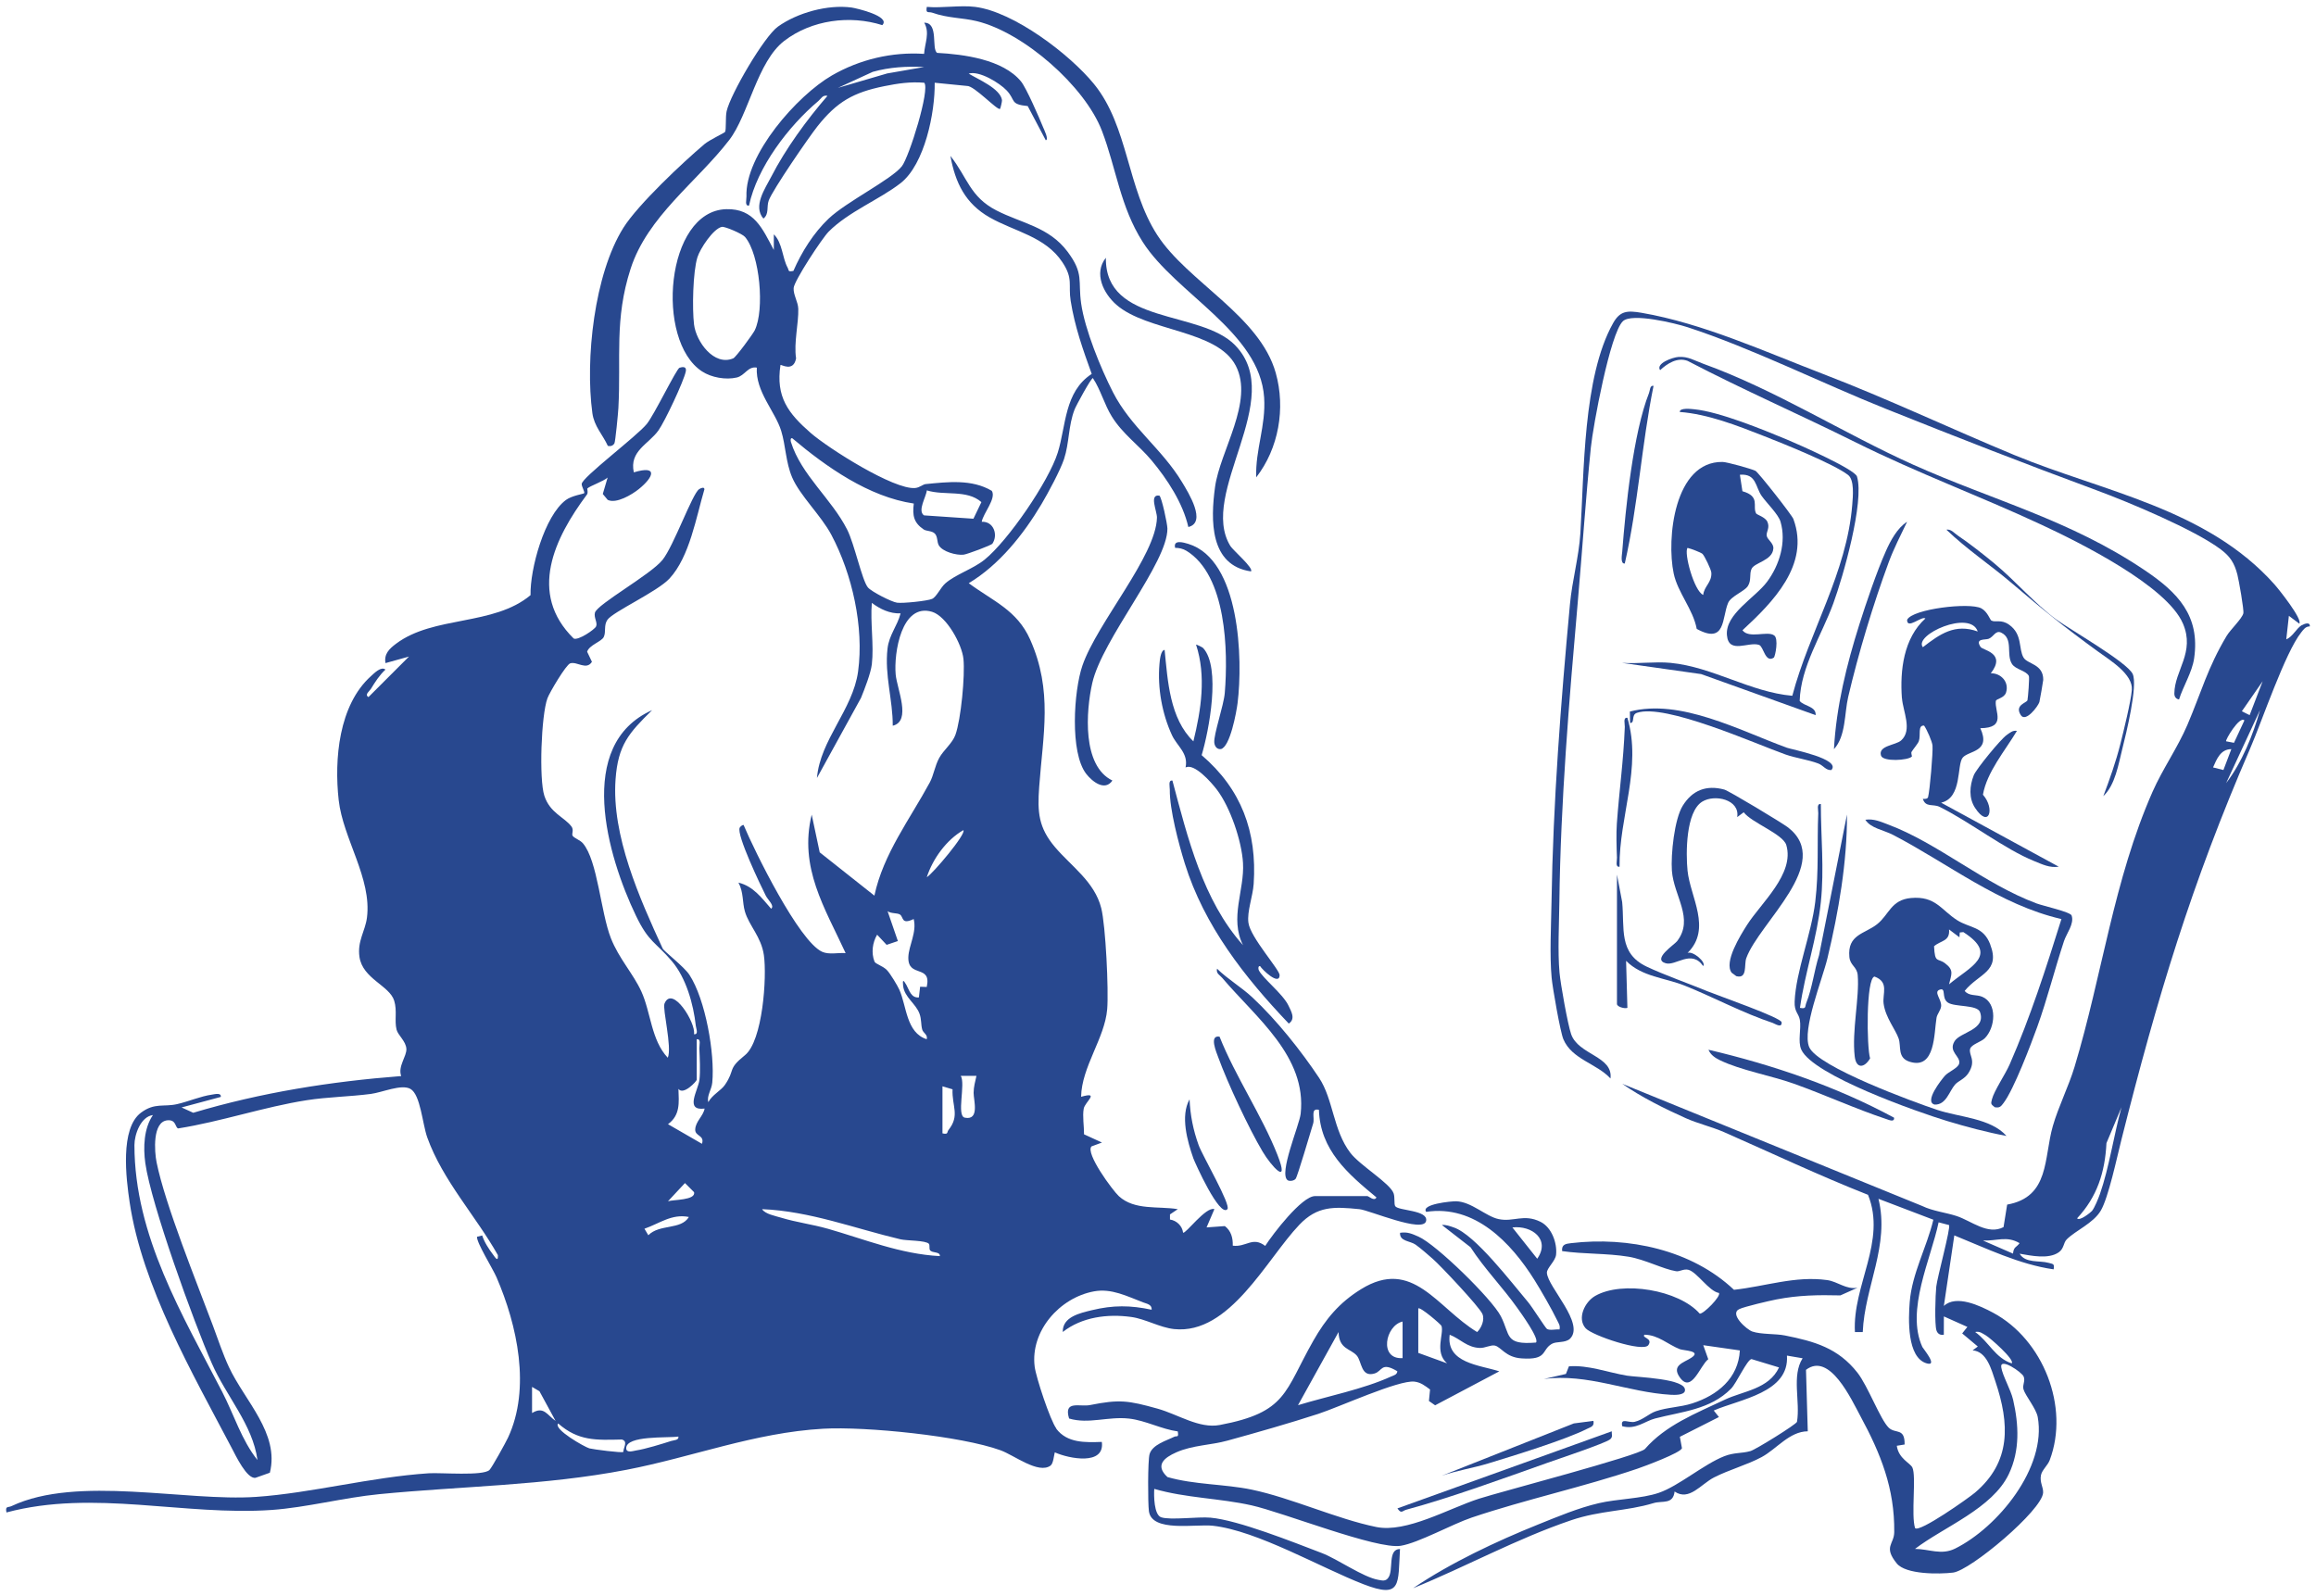 <?xml version="1.0" encoding="UTF-8"?>
<svg xmlns="http://www.w3.org/2000/svg" id="a" width="885" height="610" viewBox="0 0 885 610">
  <path d="M403.66,545.94c-2.35-3.12-7.78-19.57-8.29-23.67-1.7-13.61,9.55-26.34,22.67-28.75,6.7-1.23,12.56,1.85,18.84,4.23,1.4.53,3.34.79,3.2,2.79-8.1-1.73-14.73-1.8-22.83.17-4.51,1.1-11.28,2.51-11.14,8.33,7.33-5.74,17.11-6.99,26.2-5.73,5.36.74,10.94,4.05,16.35,4.62,21.25,2.24,35.33-26.73,47.84-39.85,6.87-7.21,13.12-6.97,22.98-5.97,3.77.38,24.53,9.36,25.48,4.47.81-4.21-10.66-3.81-11.82-5.64-.5-.78-.06-3.31-.6-4.87-1.34-3.88-12.78-10.6-16.52-15.47-6.62-8.63-6.51-20.5-11.98-28.71-6.82-10.24-16.17-22.04-25.48-30.72-4.17-3.89-9.38-6.95-13.5-10.96-.43,1.87,1.04,2.38,1.98,3.5,12.84,15.17,32.41,30,29.98,51.94-.48,4.37-8.58,23.04-4.93,25.42.59.38,2.28.31,3.01-.57.7-.85,5.71-17.95,6.68-21.09.71-2.3-1.14-6.03,2.22-5.27.48,15.41,11.04,24.43,21.98,33.47-.81,1.66-2.93-.5-3.49-.5h-19.98c-5.06,0-16.17,14.56-19.04,19.04-4.88-3.73-7.21.57-12.4-.09.1-2.91-.61-5.65-3.02-7.49l-6.99.51,2.99-6.98c-3.22-1.12-11.05,9.62-11.96,8.98-.33-2.61-2.46-4.63-5.01-5.01v-1.96s2.99-2.01,2.99-2.01c-7.54-1.23-16.51.55-22.52-4.96-2.37-2.18-12.93-16.48-10.45-19.02l3.99-1.48-6.85-3.14c.04-3.01-.65-6.99-.11-9.83.49-2.57,6.35-6.61-1.01-4.51.21-11.46,9.05-22.38,9.97-33.47.6-7.26-.58-31.96-2.28-38.66-2.56-10.11-11.47-15.97-17.66-23.29-6.33-7.49-6.75-13.35-6.05-22.98,1.45-20.02,5.3-36.72-3.47-56.39-5-11.21-14.13-14.6-23.44-21.49,11.63-7,20.86-18.57,27.76-30.16,2.48-4.16,7.22-12.95,8.66-17.31,2.04-6.2,1.59-12.68,4.03-18.94.6-1.54,6.29-11.97,6.98-11.98,3.01,4.55,4.37,10.08,7.25,14.71,4.18,6.72,10.34,10.95,15.2,16.77,5.98,7.16,11.93,16.26,14.03,25.44,7.14-1.73.02-13.13-2.38-17.11-7.79-12.93-19.55-20.94-26.46-34.47-4.64-9.08-10.7-23.9-12.12-33.83-1.26-8.84,1.13-11.33-5.18-19.79-7.13-9.55-17.57-10.84-27.18-15.78-10.16-5.22-11.05-12.55-17.6-20.85,1.87,10.32,5.73,18.22,14.96,23.49,9.51,5.44,21.27,7.27,27.82,17.13,4.26,6.4,2.19,8.62,3.18,14.8,1.56,9.82,4.67,18.59,8.04,27.9-10.51,6.83-9.77,19.86-12.99,30.11-3.44,10.96-19,33.69-28,40.92-4.39,3.53-11.02,5.58-14.95,9.02-1.82,1.59-3.37,5.18-5.06,5.93-1.8.8-11.24,1.77-13.41,1.45-2.12-.31-9.83-4.24-11.14-5.86-2.27-2.83-5.1-16.54-7.9-22.07-5.93-11.74-17.54-20.84-21.48-33.46-.16-.51-.27-1.63.48-1.47,13.06,11.03,29.31,22.45,46.46,24.97-.57,4.59-.03,7.32,3.79,9.91,1,.67,3.13.46,4.23,1.55,1.16,1.16.8,3.2,1.52,4.47,1.4,2.48,6.72,3.92,9.5,3.61,1.31-.15,10.59-3.59,11.01-4.22,2.26-3.39.45-8.57-4.08-8.35.48-3.15,5.67-8.93,3.84-11.83-7.61-4.52-16.8-3.41-25.27-2.58-1.08.11-2.27,1.34-4,1.5-8.1.76-33.25-15.2-39.97-21.07-8.56-7.48-13.38-13.76-11.51-25.94.26-.29,4.95,2.85,5.96-2.53-.92-5.97,1.01-13.45.84-18.96-.08-2.64-1.93-5.34-1.77-7.92.18-2.76,10.88-19.05,13.4-21.57,7.63-7.65,19.37-12.22,27.45-18.5,9.25-7.2,13.22-27.11,13.05-38.39l12.28,1.22c2.72-.25,11.72,9.52,12.69,8.77.14-.1.82-2.87.75-3.34-.61-4.43-9.25-7.99-12.73-10.14,4.08-1.22,11.88,3.63,14.53,6.45,3.55,3.77,1.07,5.27,8.03,5.96l6.9,13.07c1.25-.3-.63-4.01-1.02-4.97-1.46-3.62-6.43-15.07-8.45-17.52-6.92-8.43-21.93-10.37-32.05-10.91-2.29-1.61.72-11.53-4.93-11.54,2.24,3.93.21,7.82-.05,11.92-12.27-.82-24.61,2.12-35.22,8.24-13.31,7.68-33.29,30.39-32.66,46.27.05,1.21-.76,3.71.98,3.47,3.08-14.64,15.16-30.43,26.48-39.95,1.12-.94,1.63-2.42,3.5-1.99-7.9,9.15-15.96,20.15-21.5,30.93-2.31,4.49-7.08,11.24-2.98,15.98,2.26-1.77,1.14-4.48,2.04-6.93,1.49-4.06,15.24-24.08,18.61-28.33,7.47-9.41,13.72-12.97,25.6-15.36,5.17-1.04,9.85-1.74,15.19-1.3,2.36,2.37-5.76,28.42-8.54,31.93-4.04,5.1-21.12,13.51-27.96,19.99-5.75,5.45-10.31,12.72-13.48,20-2.26.42-1.59-.12-2.22-1.27-2.04-3.74-1.95-9.5-5.26-12.71v5.98c-4.35-8.15-7.53-15.88-18.16-15.6-23.19.61-27.29,50.27-9.26,62.01,3.59,2.34,9.05,3.3,13.23,2.33,3.17-.74,4.24-4.38,7.69-3.79-.54,9.15,7.01,16.7,9.31,24.16,1.73,5.59,1.72,12,4.19,17.79,2.96,6.95,11.03,14.5,14.99,21.97,7.97,15.01,12.52,35.23,10.21,52.2-1.99,14.6-14.48,26.06-15.72,40.71l16.83-30.6c1.38-3.4,3.73-9.41,4.14-12.84.86-7.29-.64-16.01,0-23.47,3.2,2.38,6.85,4.16,10.99,4-1.24,4.83-4.4,8.23-5,13.48-1.16,10.21,2.06,19.63,2,29.46,7.25-1.72,1.62-14.07,1.12-19.59-.73-8.1,2.18-27.45,13.89-23.95,5.54,1.66,11.44,12.4,12.01,18.02.64,6.3-.93,23.06-3.07,29-1.17,3.26-4.54,5.82-6.18,8.81-1.69,3.07-2.11,6.59-3.61,9.38-7.57,14.02-17.79,27.31-21.17,43.27l-20.9-16.55-3.06-14.41c-4.93,20.24,4.99,35.61,12.97,52.93-2.83-.24-6.33.68-8.97-.51-8.9-4.04-25.82-38.45-30-48.42-.32-.25-1.31.58-1.51.99-1.31,2.69,8.08,22.25,9.98,26.01.81,1.6,3.47,3.83,2.03,4.96-3.61-4.1-6.79-8.6-12.49-9.98,2,3.66,1.46,7.54,2.46,11.01,1.57,5.44,6.25,9.67,7.26,16.71,1.21,8.41-.46,32.8-7.24,38.24-6.83,5.47-3.57,5.36-7.63,11.32-1.49,2.19-4.94,3.86-6.36,6.62-.66-2.46,1.24-4.66,1.51-7.48,1.05-11.01-2.61-31.84-8.75-41.2-2.05-3.12-9.72-8.99-10.2-10.03-8.83-19.19-19.55-43.16-18.01-64.63.95-13.13,4.99-17.65,13.97-26.47-29.57,13.21-17.07,55.89-6.17,78.57,4.89,10.18,7.38,9.93,13.67,17.3,5.49,6.43,8.29,16.47,9.2,24.77.12,1.1,1.16,3.41-.7,3.2.84-4.2-8.26-18.98-11.27-11.7-.84,2.02,2.97,16.71,1.26,20.7-6.34-6.66-6.48-17.42-10.11-25.34-3.13-6.83-8.55-12.53-11.63-20.34-3.91-9.92-5.05-29.6-10.68-36.26-1.09-1.29-3.41-1.98-3.97-2.93-.42-.71.61-2.17-.45-3.55-2.77-3.61-8.19-5.11-10.34-11.73-2.05-6.31-1.21-30.69,1.19-37.23.79-2.15,7.08-12.82,8.71-13.35,2.57-.83,6.2,2.79,8.29-.59l-1.83-3.85c.8-2.58,5.51-3.85,6.35-5.63.96-2.03-.09-4.43,1.41-6.58,2.15-3.08,19.04-10.72,23.7-15.75,7.71-8.31,10.21-23.53,13.35-34.1.01-1.03-1.3-.54-2.04-.04-2.59,1.74-9.66,21.62-13.96,27-4.51,5.64-25.04,16.97-25.84,20.2-.47,1.9,1.13,3.84.43,5.27-.57,1.16-6.83,5.46-8.55,4.57-17.56-17.25-7.3-38.44,5.07-55,.58-.78,0-2.16.17-2.33.9-.94,6.24-2.77,7.74-4.17l-1.85,6.28,1.88,2.25c3.26,1.61,9.28-2.03,11.88-4.12,5.64-4.53,7.54-9.25-1.9-6.4-1.8-8.18,5.66-10.75,9.42-16.04,2.41-3.38,9.65-18.7,10.44-22.54.42-2.02-1.34-1.74-2.39-1.4-1.18.38-9.62,17.91-12.51,21.48-3.81,4.71-24.76,20.43-24.88,22.93-.05,1.03,1.31,3.14.94,3.55-.25.27-4.69.91-6.94,2.56-8.21,6.03-13.78,26.44-13.55,36.39-14.13,11.84-37.01,7.76-51.37,18.55-2.58,1.94-4.68,3.9-4.06,7.42l8.98-2.5-15.48,15.48c-1.6-.93.38-2.24.9-3.09,1.62-2.62,3.29-5.29,5.59-7.4-1.63-1.4-4.37,1.44-5.52,2.47-12.36,11.11-14.08,31.84-12.35,47.37,1.64,14.77,12.74,29.95,10.8,44.97-.66,5.11-3.74,8.96-2.86,14.99,1.22,8.36,11.48,10.93,13.27,16.72,1.21,3.93.03,7.57.91,11.08.53,2.12,3.57,4.38,3.75,7.32.17,2.86-3.34,6.69-1.98,10.41-26.94,2.07-53.57,6.29-79.47,14.03l-4.45-2.04,14.98-4.02c.25-1.73-2.32-1.03-3.38-.88-4.38.62-8.93,2.64-13.35,3.64-5.13,1.16-8.54-.62-13.74,3.24-8.11,6.02-5.72,25.19-4.35,34.33,4.78,32.01,23.99,65.31,39,93.85,1.53,2.91,5.8,11.93,9.09,11.38l5.48-1.94c3.77-15.02-9.61-27.46-15.63-40.36-2.32-4.97-4.2-10.66-6.13-15.84-6.23-16.65-18.21-46.12-21.52-62.39-.85-4.2-1.62-15.53,4.1-16.09,3.49-.34,2.93,2.8,4.15,3.1,16.26-2.57,32.77-8.22,49.03-10.77,8.1-1.27,16.42-1.35,24.56-2.41,4.39-.57,11.74-3.87,15.16-1.92,3.85,2.19,4.56,13.32,6.43,18.56,5.88,16.41,18.52,29.93,26.98,44.95.18,2.97-1.13.75-1.83-.17-1.58-2.07-3.39-4.83-4.16-7.33l-1.99.5c-.18,2.27,6,12.1,7.47,15.5,7.92,18.33,13.17,42.4,4.39,61.25-.88,1.88-6.17,11.48-7.1,12.37-2.45,2.37-18.57.96-23.22,1.26-22.11,1.46-44.85,7.57-65.91,9.02-26.98,1.86-68.35-8.35-93.45,3.5-1.48.7-2.48-.16-1.99,2.45,33.37-8.9,67.99,1.4,101.43-.96,13.05-.92,27.48-4.7,40.93-6.02,31.49-3.09,63.27-3.27,94.58-9.32,25.22-4.87,48.94-14.22,75.2-15.7,16.13-.91,52.74,2.77,67.75,8.25,5.24,1.91,14.43,9.17,19.06,5.86,1.1-.79,1.28-3.71,1.65-5.08,5.42,2.44,19.2,5.14,17.97-3.99-6.35.22-13.25.49-17.42-5.06ZM354.17,187.41c6.74,2.11,15.27-.42,20.85,4.48l-3.05,6.35-18.88-1.28c-2.61-1.77.85-7.07,1.07-9.55ZM339.11,28.04l-18.92,5.54,13.33-6.13c6.42-1.8,12.98-2.17,19.62-1.84l-14.03,2.44ZM288.43,126.2c-.71,1.45-7.21,10.32-8.23,10.75-7.36,3.11-14.19-6.39-14.99-12.94-.73-5.98-.45-20.12,1.3-25.71,1.03-3.28,6.08-10.97,9.36-11.6,1.12-.21,7.78,2.63,8.82,3.85,5.73,6.79,7.51,27.91,3.73,35.65ZM80.93,521.01c5.55,12.68,15.61,23.39,17.46,36.97-6.04-7.5-9.01-17.39-13.45-25.99-15.11-29.25-33.55-59.69-33.57-94.37,0-3.99,2.37-10.87,7.07-11.48-3.49,5.08-3.75,12.37-2.91,18.38,2.2,15.76,18.52,60.76,25.4,76.48ZM203.31,540.01v-9.98s2.83,1.66,2.83,1.66l6.15,11.32c-3.28-2.24-4.44-5.73-8.97-3ZM238.16,554.89c-.47.44-11.43-.97-12.92-1.36-1.76-.47-13.98-7.38-11.94-9.52,7.74,6.76,14.48,6.36,24.33,6.13,2.44.7.61,3.01.54,4.76ZM256.46,550.7c-3.56,1.14-9.89,3.1-13.39,3.62-.95.14-3.75,1.15-3.78-.82-.09-5.04,15.92-3.88,19.95-4.49.24,1.44-1.73,1.35-2.78,1.69ZM247.74,472.07l-1.48-2.49c5.74-1.98,10.48-5.82,16.98-4.48-3.04,5.03-11.18,2.58-15.5,6.97ZM255.25,459.09l6.49-6.96,3.49,3.49c.69,3.13-7.96,2.8-9.98,3.47ZM268.23,437.12l-12.97-7.49c4.73-3.49,4.17-8.19,3.99-13.49,1.87,2.59,6.99-2.94,6.99-3.49v-15.48c1.76-.22.95,2.26,1,3.49.14,3.5.43,8.73.03,12.03-.49,4.01-5.79,11.95,1.98,10.97-.52,2.91-3.48,4.9-3.59,8-.1,2.67,3.68,2.1,2.58,5.47ZM368.12,317.26c1.23,1.36-11.61,16.6-13.97,17.98,2.26-7.01,7.53-14.31,13.97-17.98ZM335.18,357.22l3.62,3.87,4.3-1.45-3.93-11.41c1.37.99,3.67.6,4.72,1.27,1.46.94.44,4.04,5.25,1.72,1.28,5.02-1.89,10.12-2.04,14.54-.27,8.17,8.98,2.61,7.03,11.43l-2.53-.09-.47,4.09c-2.99.26-3.66-2.76-4.76-4.74-1.26-2.24-1.5-1.98-1.27.26.47,4.45,4.87,6.8,6.28,10.73.78,2.17.49,4.05,1.01,5.98.38,1.41,2.2,1.93,1.74,3.74-7.88-2.5-7.63-12.61-10.49-18.97-.75-1.67-3.46-6.11-4.63-7.35-1.65-1.77-4.48-2.4-4.85-3.37-1.29-3.34-.77-7.24,1.01-10.26ZM316.21,469.56c-5.71-1.64-11.95-2.43-17.77-4.21-2.03-.62-6.16-1.39-7.22-3.25,18.34.76,35.38,7.4,52.89,11.53,2.43.57,9.59.36,10.84,1.71.42.46.03,1.9.42,2.43.91,1.26,3.88.41,3.78,2.28-15.06-.77-28.75-6.44-42.93-10.5ZM362.43,431.87c-.64.79.04,1.83-2.29,1.26v-17.98l3.85,1.15c-.27,6.52,2.9,9.98-1.56,15.56ZM368.66,427.13c-3.25-.65.38-12.95-1.53-15.97h5.99c-.47,2.19-1.06,4.16-1.08,6.47-.03,2.78,2.43,10.67-3.38,9.51Z" fill="#28488f"></path>
  <path d="M879.63,238.86c-2.18,1.31-3.49,4.46-5.99,5.48l1-8.99,3.98,3c1.3-1.68-7.75-13.06-9.47-14.99-25.88-29.08-65.62-35.47-99.4-49.45-24.37-10.09-48.18-21.41-72.96-30.93-22.41-8.61-46.14-19.42-69.46-23.43-5.52-.95-8.28-.77-10.93,3.95-11.59,20.65-11.03,57.32-12.51,80.39-.58,9.02-3.14,18.02-3.97,26.99-3.5,37.66-6.46,76-7.05,113.82-.14,8.88-.76,20.42.05,29,.36,3.84,3.29,20.65,4.49,23.48,3.25,7.68,12.74,9.26,17.99,14.98,1.09-8.56-12.29-8.99-15.03-16.93-1.31-3.79-4.05-19.16-4.44-23.53-.73-8.15-.16-18.6-.06-26.99.48-38.22,3.71-76.75,7.05-114.82,1.71-19.47,3.01-39.44,4.99-58.93.83-8.14,7.35-43.51,12.23-48.2,3.43-3.3,20.05.78,24.69,2.28,24.34,7.92,51.48,21.48,75.72,31.17,26.94,10.78,53.45,21.14,80.69,31.19,12.24,4.52,37.37,15.04,47.37,22.56,3.63,2.73,5.21,5.25,6.35,9.63.52,2.01,2.6,13.66,2.27,14.83-.59,2.14-4.97,6.23-6.39,8.62-7.25,12.12-9.7,21.6-14.98,33.97-3.78,8.85-9.46,16.81-13.34,25.62-14.85,33.73-19.21,70-29.78,105.07-2.25,7.47-6.19,15.27-8.31,22.66-3.51,12.26-1.14,27.08-17.45,30l-1.38,8.6c-6.04,3.15-12.23-2.35-17.95-4.24-3.96-1.31-9.13-1.88-13.13-3.83l-114.62-46.7c7.09,5,16.25,9.56,24.3,13.15,4.76,2.12,10.06,3.32,14.64,5.34,18.29,8.04,36.37,16.6,54.97,23.94,7.18,17.74-6,34.61-5,52.46h2.99c.74-17.43,10.4-33.13,6-50.94l20.98,8c-2.5,10.52-8.16,20.51-9.03,31.42-.51,6.35-1.14,21.36,6.55,23.49,4.4,1.22-1.46-5.69-1.72-6.27-6.42-14.02,3.27-33.58,6.21-47.65l3.98,1.05c.72.96-4.52,20.09-4.88,23.53-.33,3.08-.68,14.34.07,16.7.42,1.32,1.45,1.94,2.82,1.67l.02-6.99,8.98,4.01-1.98,2.49,5.97,5-1.99,1.48c5.42.39,7.17,7.27,8.69,11.79,5.49,16.34,6.07,30.82-7.78,42.58-2.34,1.99-21.21,15.36-22.89,13.56-1.6-4.86.54-19.95-1.04-23.17-.87-1.78-5.25-3.35-5.95-8.3l2.99-.49c.11-6.55-3.51-3.95-6.07-6.42-3.24-3.14-7.95-15.93-11.95-21.02-7.4-9.44-16.41-11.97-27.72-14.23-3.62-.72-9.09-.35-12.47-1.51-2.11-.73-8.83-6.66-5.02-8.54,1.94-.96,11.53-3.19,14.26-3.72,8.43-1.63,15.82-1.75,24.43-1.54l6.54-2.93c-4.35.79-7.54-2.35-11.57-2.92-12.24-1.71-23.68,2.42-35.64,3.71-16.14-15.28-40.39-20.42-62.22-17.83-2.01.24-3.72.45-3.44,3.04,8.41,1.21,16.92.77,25.33,2.14,6.26,1.02,13.29,4.77,18.25,5.56,1.29.21,2.88-1.01,4.64-.56,3.33.85,7.88,8.23,11.71,8.86.88,1.25-5.95,8.14-7.35,7.9-7.96-9.08-29.63-12.7-39.95-6.77-4.01,2.3-6.99,8.6-3.66,12.35,2.5,2.81,22.01,9.34,23.98,6.45,1.85-2.71-2.72-2.75-1.48-3.98,5.29.08,8.91,3.73,13.46,5.52,1.54.6,8.63.58,4.36,3.34-2.87,1.86-7.65,2.87-4.26,7.54,4.45,6.14,7.68-4.66,10.81-7.03l-1.91-5.36,13.98,2c-.54,10.64-8.57,17.17-18.21,20.25-4.64,1.48-9.59,1.49-13.96,3.02-2.59.91-4.8,3.24-8,4.01-2.29.55-5.51-1.83-4.79,1.67,5.15,1.45,8.61-1.91,12.54-2.93,10.24-2.67,21.08-3.32,29.06-11.4,2.12-2.15,6.14-11.12,7.82-11.31l10.51,3.19c-3.86,8.3-13.72,9.02-20.65,12.29-11.35,5.35-22.72,9.83-30.57,18.86-2.17,2.5-55.31,16.39-63.42,19.01-11.56,3.73-27.71,13.17-39.26,10.82-15.08-3.07-32.49-11.13-47.64-14.29-10.29-2.14-21.91-1.84-32.16-4.8-4.84-4.49-1.31-7.38,3.42-9.46,6.27-2.75,13.13-2.7,19.51-4.46,11.26-3.1,23.65-6.63,34.72-10.23,7.88-2.56,30.68-13,36.72-12.32,2.43.27,4.1,1.62,5.98,3.01l-.43,4.39,2.37,1.65,24.53-12.98c-7.63-2.45-20.37-3.13-18.97-13.99,4.12,1.6,6.56,4.87,11.52,5.05,2.02.07,4.18-1.26,5.76-.9,2.38.54,4.07,4.47,10.15,4.89,10.1.71,7.52-3.14,11.56-5.53,1.82-1.08,5.11-.25,7-1.99,5.79-5.83-8.51-19.7-8.84-25.18-.1-1.78,3.25-4.44,3.51-6.94.46-4.49-1.71-10.47-5.98-12.57-6.41-3.15-10.22.19-15.97-1.02-4.9-1.03-10.4-6.66-16.24-6.81-1.82-.05-13.6,1.1-11.44,4.04,18.54-2.81,32.38,11.71,41.37,26.05,2.47,3.94,6.68,11.25,8.64,15.34.58,1.21,1.29,2.05.93,3.56-1.44-.16-3.59.48-4.79-.2-.54-.31-5.72-8.49-7.22-10.25-6.25-7.37-20.24-25.78-28.4-28.54-1.48-.5-2.93-1.08-4.54-.94l10.95,8.51c5.28,8.17,12.23,15.24,17.83,23.13,1.31,1.84,8.62,11.91,7.17,13.29-12.05.98-9.7-2.8-13.42-10.05-3.4-6.64-24.72-27.48-31.49-30.44-2.43-1.06-4.22-1.91-7.03-1.45-.22,3.32,3.86,3.04,5.95,4.53,1.95,1.39,4.69,3.79,6.56,5.43,3.07,2.69,17.78,18.31,18.97,21.06.94,2.19-.35,5.3-2.01,6.91-15.38-9.29-24.58-28.63-44.38-16.38-8.29,5.13-13.49,11.37-18.24,19.72-11.08,19.5-10,27.33-35.74,32.18-7.88,1.48-15.94-4.07-23.81-6.26-11.21-3.11-14.48-3.61-25.77-1.36-3.92.78-10.16-1.98-7.99,5.14,7.46,2.24,14.86-.87,22.94.03,6.14.68,12.44,4.07,18.59,4.9.45,2.6-.36,1.54-1.42,2.08-2.83,1.43-8.29,2.93-9.36,6.61-.7,2.41-.66,18.77-.25,21.81,1.11,8.17,17.8,4.82,24.42,5.55,16.99,1.88,41.27,16.05,57.57,22.35,14.75,5.7,13.13-.04,13.96-13.46-4.86.04-2.33,8.11-4.48,10.99-1,1.45-2.35,1.05-3.76.8-5.95-1.02-15.5-7.92-21.74-10.29-10.74-4.09-31.82-12.54-42.46-13.48-4.79-.43-15.32,1.04-18.83-.15-2.76-.93-2.81-8.37-2.63-10.85,12.07,3.51,24.98,3.56,37.16,6.29,12.14,2.71,47.81,16.93,57,15.46,6.79-1.09,19.62-8.25,27.18-10.8,20.66-6.95,42.57-11.65,63.26-18.66,2.62-.89,16.66-6.1,17.04-7.86l-.8-4.33,14.93-7.56-1.98-2.49c10.03-4.35,28.94-6.8,27.97-20.99l5.99,1.02c-4.27,6.68-.84,16.5-2.15,24.3-.33,1-15.78,10.6-17.79,11.17-3.36.96-6.19.46-10.02,1.97-7.87,3.11-17.38,11.37-24.98,13.98-6.65,2.28-15.9,2.3-23,3.97-7.84,1.84-15.47,5.06-22.92,8.05-16.14,6.49-33.7,14.76-47.98,24.43,20.21-8.23,39.7-18.96,60.42-25.98,11.15-3.78,21.12-3.4,31.43-6.53,3.37-1.03,7.49.66,8.07-4.43,5.58,3.78,10.01-2.8,15.07-5.39,5.73-2.93,12.79-4.85,18.2-7.78,5.75-3.11,10.64-9.82,17.62-9.85l-.68-23.49c9.04-6.92,17.32,11.26,20.88,17.86,7.63,14.13,13.03,27.44,12.84,44.16-.05,4.71-4.25,5.52.96,11.96,3.46,4.27,16.21,4.15,21.51,3.51,6.65-.79,34.02-23.79,34.42-30.53.12-2.14-1.36-3.93-.82-6.71.39-1.97,2.58-3.72,3.34-5.73,7.68-20.34-2.52-46.1-21.59-56.32-5.07-2.72-14.13-7.03-18.86-2.61l4-26.97c12.23,4.95,24.86,11.11,37.95,12.98.38-2.2-.17-2-1.95-2.49-3.55-.98-8.87.22-11.04-3.49,4.37.75,11.03,2.21,14.95-.54,2.07-1.46,1.72-3.6,3.05-4.94,3.38-3.39,10.15-6.15,13-10.97,2.95-4.99,6.23-20.57,7.88-27.08,13.84-54.86,26.7-97.56,49.21-149.57,4.64-10.73,13.36-36.66,19.54-44.39.89-1.12,1.62-2.23,3.25-2.25.19-1.85-2.11-1-2.98-.48ZM587.41,481.05l-9.49-11.96c7.43-.85,14.64,4.56,9.49,11.96ZM541.96,500.05c.67-.79,8.69,6.13,8.87,6.67,1.03,3.03-2.82,9.97,2.12,14.3l-10.99-3.99v-16.98ZM535.96,505.05v13.98c-9.1.58-6.64-12.44,0-13.98ZM511.49,509.05c.16,6.65,4.62,6.3,6.97,9.01,1.95,2.25,1.53,8.42,6.8,6.84,3.03-.91,2.47-4.59,8.7-.85-.11,1.37-1.46,1.59-2.45,2.04-10.63,4.84-24.28,7.51-35.51,10.93l15.49-27.95ZM773.28,526.06c.75,1.77-.56,3.17-.05,4.91.73,2.46,4.85,7.33,5.44,10.59,3.48,19.33-15.29,42.17-31.55,50.25-5.32,2.64-9.93.17-15.35.13,11.06-8.44,29.57-15.43,35.84-28.58,4.3-9.01,3.84-18.81,1.66-28.38-.89-3.89-4.03-9.17-4.54-12.45-.6-3.87,7.83,1.82,8.56,3.53ZM758.9,510.39c1.57.89,11.1,9.28,9.83,10.64-6.25-1.99-8.79-8.29-13.98-11.98,1.79-.38,2.77.56,4.15,1.33ZM769.22,479.09l-11.47-5c5.32.23,9.04-1.9,13.97,1-1.16,1.67-2.25,1.28-2.5,4ZM802.43,456.33c-.59,1.67-2.02,5.22-3.04,6.46-.35.42-4.73,4.06-5.68,2.81,7.64-8.18,10.66-17.58,11.22-28.74l5.75-13.71c-2.89,10.44-4.73,23.13-8.25,33.18ZM857.64,275.32l-3.98,8.56-3.01-.58c-.43-.4,5.17-9.86,6.99-7.98ZM845.66,293.28c1.39-3.13,2.85-6.98,6.99-6.98l-3.03,7.98-3.96-1ZM850.66,299.28l12.97-27.96c-2.71,9.62-6.92,20.08-12.97,27.96ZM859.63,273.31l-2.96-1.49,7.96-11.49-4.99,12.98Z" fill="#28488f"></path>
  <path d="M726.79,266.8c.37,5.1,4.11,12.22-.33,16.18-2.07,1.85-8.89,1.95-7.67,5.8.77,2.43,10.37,1.85,11.77.35.15-.16-.4-1.32-.1-1.8.78-1.24,2.42-3.1,2.77-4.08.81-2.25-.52-6.2,2.02-5.94,1.07,1.52,3.08,6.09,3.21,7.62.22,2.59-1.01,17.07-1.69,19.69-.2.76-1.33.74-2,.67,1.03,3.4,3.95,1.87,6.33,3.04,11.33,5.56,24.88,16.18,36.26,20.77,3.08,1.24,5.83,2.64,9.34,2.13l-44.95-24.47c8.14-1.82,5.92-14.42,8.25-17.22,2.27-2.73,10.93-2.07,6.73-11.24,10.19-.1,5.39-6.43,5.92-10.35.14-1,3.21-1.03,3.92-3.33,1.24-4-1.99-7.4-5.84-7.31,6.06-7.79-3.04-8.74-3.91-10.07-2.24-3.41,1.84-2.59,3.14-3.13,1.91-.79,2.61-3.38,4.76-2.33,4.76,2.32,1.77,8.29,4.1,11.95,1.4,2.19,5.37,2.51,6.46,4.61.28.55-.32,8.34-.54,9.27-.24,1.01-5.08,1.79-2.53,5.71,1.87,2.87,6.58-3.39,7.09-5.01.13-.42,1.47-8.04,1.47-8.48.08-6.11-6.02-5.96-7.53-8.53-1.98-3.37-.3-8.82-5.46-12.52-3.14-2.26-5.23-.75-6.86-1.64-.45-.25-1.49-3.44-3.83-4.66-4.52-2.36-26.32.25-28.33,4.38-.14,3.91,5.64-1.59,6.98-.5-8.3,7.53-9.76,19.75-8.98,30.44ZM755.74,241.34c-8.65-3.14-14.45.96-20.97,6-3.66-4.69,18.13-14.5,20.97-6Z" fill="#28488f"></path>
  <path d="M760.52,360.92c-2.68-6.99-7.81-6.16-12.69-9.28-6.13-3.93-8.23-9.28-17.57-8.45-7.68.68-8.38,6.39-12.99,10.03-4.7,3.72-11.39,3.87-10.58,12.51.31,3.31,2.92,3.69,3.19,6.96.71,8.55-2.28,21.25-1.15,31.03.57,4.9,3.77,4.41,5.88.75-1.32-4.19-1.58-30.56,1.67-31.26,5.74,2.1,2.96,6.55,3.5,10.41.76,5.36,4.54,9.79,5.74,13.29,1.05,3.04-.58,7.34,4.19,8.85,9.92,3.15,9.29-10.95,10.29-16.81.25-1.45,1.57-2.78,1.75-4.36.29-2.6-3.07-5.54-.5-6.38,2.56-.84.49,3.13,3.05,4.92,2.6,1.81,11.29.74,12.32,3.68,2.39,6.82-7.56,7.58-9.72,11.09-2.54,4.13,2.44,5.79,1.74,8.58-.44,1.74-4.05,3.07-5.44,4.64-1.17,1.32-8.12,9.95-3.94,11.02,4.44.16,5.55-5.06,7.82-7.65,1.24-1.42,3.65-2.11,5.1-4.38,3.15-4.93-.02-6.86.66-9.29.46-1.65,4.21-2.67,5.55-3.99,4.12-4.05,4.92-13.41-.92-15.89-2.29-.97-5.03-.14-6.72-2.25,5.43-6.7,13.79-7.27,9.75-17.77ZM744.77,376.19c.85-3.76,2.07-5.35-1.5-8.04-2.9-2.19-3.89.2-4.22-6.52,2.6-2.29,6.13-1.8,5.73-6.42l3.97,2.99.12-1.83,1.37-.15c13.85,8.89,2.55,13.2-5.47,19.96Z" fill="#28488f"></path>
  <path d="M685.32,198.39c-.58-1.57-13.46-17.93-14.51-18.45-1.54-.77-10.89-3.38-12.58-3.4-18.48-.28-21.47,29.38-18.67,42.64,1.55,7.33,7.41,13.67,8.8,21.17,11.19,6.12,9.58-4.33,12-9.95,1.12-2.59,6.24-4.38,7.55-6.44,1.43-2.26.47-4.57,1.41-6.58,1.13-2.4,7.93-3.16,8.3-7.64.32-2.04-2.29-3.5-2.52-4.98-.24-1.55,1.31-2.98.27-5.33-.82-1.85-4.02-2.68-4.32-3.22-1.5-2.72,1.75-6.51-5.23-8.48l-.97-6.3c6.37-.52,5.87,4.63,8.34,8.13,1.91,2.7,6.35,6.98,7.18,9.8,2.32,7.83-.42,16.65-5.11,22.95-4.58,6.17-16.08,12.31-15.36,20.45.66,7.42,8.32,2.3,12.3,3.71,1.71.61,2.3,7.02,5.6,4.87.55-.36,1.98-7.52.07-8.55-2.54-1.79-9.56,1.41-12.03-1.93,11.53-10.63,25.89-25.07,19.47-42.46ZM650.84,227.36c-3.51-1.44-7.48-16.28-5.98-17.97,1.2.25,5.06,1.72,5.69,2.28.75.67,3.33,5.98,3.4,7.21.22,3.72-2.76,5.13-3.11,8.48Z" fill="#28488f"></path>
  <path d="M232.29,170.42c1.08.19,1.89-.02,2.49-.98.36-.57,1.41-11.42,1.52-13.46,1.05-19.38-1.59-33.87,4.67-53.26,6.47-20.06,25.37-33.2,37.69-49.21,7.4-9.62,10.69-29.97,21.04-37.9,10.45-8.01,25.05-9.93,37.45-6,3.36-3.4-10.04-6.5-11.74-6.73-9.09-1.23-20.69,1.96-28.15,7.3-5.29,3.79-18.17,25.87-19.6,32.34-.5,2.26-.09,7.07-.6,7.9-.24.39-5.97,3.06-7.84,4.64-8.37,7.07-25.43,23.13-30.98,31.95-11.19,17.79-14.66,50.36-11.88,70.86.69,5.09,3.93,8.19,5.93,12.57Z" fill="#28488f"></path>
  <path d="M356.34,4.88c5.86,2.08,11.37,1.87,16.84,3.19,17.88,4.28,41.39,24.85,47.92,41.99,5.47,14.38,6.95,28.88,15.55,42.39,12.59,19.78,44.76,34.48,46.41,59.47.72,10.9-3.4,19.85-3.03,30.51,8.57-11.02,11.28-26.36,7.46-39.93-6.16-21.85-33.69-34.8-45.25-52.64-11.61-17.92-11.02-41.55-24.18-57.73-9.28-11.4-30.66-27.64-45.43-29.5-5.7-.72-12.62.52-18.48,0-.47,2.78.58,1.68,2.19,2.25Z" fill="#28488f"></path>
  <path d="M481.51,369.21c.69,1.24,7.31,7.66,7.47,3.5.08-2.06-11.17-14.42-11.93-20.07-.58-4.3,1.69-10.08,2.01-14.85,1.33-19.91-4.72-36.21-19.88-49.19,2.8-9.3,7.43-33.52.56-40.95-.31-.33-2.6-1.41-2.7-1.29,3.93,12,1.94,24.92-1.02,36.96-9.03-8.7-9.8-23.06-10.99-34.95-1.61.16-1.87,4.29-1.98,5.5-.77,9.06,1.01,18.94,4.81,27.13,1.91,4.12,6.34,6.89,5.17,12.32,3.28-1.8,9.89,5.72,11.98,8.48,5.12,6.75,9.47,19.57,9.97,27.98.63,10.48-5.22,20.99.01,31.45-15.31-17.09-21.17-41.11-26.98-62.92-1.7-.25-.98,2.31-1,3.49-.11,7.53,3.42,20.76,5.74,28.23,7.41,23.76,22.8,43.38,39.72,61.15,2.71-1.79.91-4.71-.11-6.86-2.14-4.52-10-10.54-11.37-13.61-.2-.44-.25-1.64.49-1.48Z" fill="#28488f"></path>
  <path d="M661.76,371.78l1.73,1.28c4.35,1.14,2.9-4.37,3.81-6.89,4.95-13.65,33.39-36.35,16.01-49.91-2.22-1.73-22.67-14.05-24.44-14.52-6.84-1.83-12.17.24-15.86,6.19-3.2,5.17-4.57,18.64-4.14,24.8.69,9.7,8.62,18.36,1.98,26.97-1.06,1.37-9.65,6.88-4.37,8.42,3.93,1.15,9.81-5.44,14.35,1.07,1.28-1.38-3.93-5.9-5.98-5,9.4-9.27,1.02-21.37,0-31.46-.66-6.59-.69-22.44,5.59-26.35,4.78-2.98,14.48-.82,13.39,5.89l2.49-1.84c3,3.99,15.02,8.3,16.27,12.53,3.26,10.99-9.73,22.21-15.01,30.53-2.44,3.85-8.99,14.24-5.84,18.29Z" fill="#28488f"></path>
  <path d="M832.66,267.32c1.59-5.08,4.99-10.37,5.77-15.72,2.37-16.3-6.26-25.17-18.83-33.64-28.79-19.4-58-26.68-88.5-40.36-26.36-11.83-52.69-28.65-80.28-38.6-3.3-1.19-5.74-2.85-9.44-2.59-2.32.16-8.76,2.5-7.01,5.05,2.78-2.58,6.61-5.02,10.51-3.54,21,10.97,42.72,20.44,63.93,30.99,24.47,12.17,47.08,20.35,71.27,31.62,14.51,6.76,47.89,23.31,54.09,37.81,4.7,11.01-3.21,17.85-3.3,26.69-.01,1.18.6,2.11,1.79,2.28Z" fill="#28488f"></path>
  <path d="M766.73,434.12c-6.07-6.81-17.89-7.1-26.49-9.96-8.81-2.93-45.74-16.43-48.91-24.01-2.79-6.66,5.05-25.86,6.98-33.93,4.24-17.64,7.55-36.82,7.47-54.94l-10.66,53.75c-1.84,5.73-2.63,12.63-4.86,18.16-.65,1.6.11,2.45-2.45,1.99,1.95-13.68,6.55-26.69,7.98-40.45,1.34-12.82,0-24.67,0-37.45-1.74-.23-.94,2.27-.99,3.48-.48,11.6.27,22.08-1.14,33.83-1.49,12.43-7.42,26.75-7.88,38.16-.16,4.01,1.54,4.51,1.98,6.98.62,3.49-.87,8.26.57,11.42,4.49,9.85,44.66,23.91,55.66,27.25,7.25,2.2,15.42,4.37,22.74,5.72Z" fill="#28488f"></path>
  <path d="M472.02,131.98c-13.32-13.72-49.79-7.63-49.44-33.47-4.75,5.96-.9,13.66,4.01,17.95,11.81,10.32,38.49,9.52,45.63,23.3,7.08,13.67-6.05,32.53-7.93,46.41-1.71,12.63-2.06,29.91,13.72,32.2,1.25-1.14-6.83-8.06-7.82-9.65-12.53-20.18,21.67-56.29,1.82-76.73Z" fill="#28488f"></path>
  <path d="M446.09,201.95c-.02-1.78-2.12-11.66-3.04-12.53-4.08-.68-.89,5.91-.95,8.43-.36,14.65-22.84,40.13-28.48,56.51-3.3,9.58-4.89,33.29,1.48,41.42,2.28,2.91,7.08,6.75,9.98,2.52-11.63-5.63-10.11-26.5-7.71-37.19,3.81-16.94,28.88-46.01,28.73-59.16Z" fill="#28488f"></path>
  <path d="M788.69,359.69c1-3.02,4.03-6.65,2.92-9.83-.47-1.34-10.86-3.65-13.41-4.6-20.09-7.5-37.62-23.02-56.74-30.17-2.9-1.08-5.4-2.27-8.67-1.81,2.08,3.3,6.92,3.87,10.66,5.82,21.2,11.05,40.57,26.66,64.27,32.14-5.87,18.78-11.91,37.58-19.81,55.61-1.62,3.7-5.92,10.03-6.74,13.27-.45,1.79-.45,1.83,1.08,3.03,1.89.35,2.34-.28,3.36-1.62,3.91-5.13,10.43-22.33,12.87-29.08,3.85-10.68,6.64-21.94,10.21-32.75Z" fill="#28488f"></path>
  <path d="M619.88,253.34l30.18,4.28,43.74,15.69c.27-3.44-4.56-3.41-6.1-5.45.41-13.12,8.36-24.99,12.85-37.25,3.71-10.13,11.95-38.88,9.05-48.5-.84-2.79-22.69-12.43-26.81-14.14-9.29-3.86-25.77-10.61-35.39-11.56-1.06-.1-5.57-.69-5.53,1.03,10.79.8,22.16,5.28,32.23,9.23,7.3,2.86,26.62,10.61,32.1,14.85,2.47,1.92,1.84,8.18,1.59,11.37-2.09,26.05-16.39,48.39-22.91,73.02-16.06-1.41-30.44-11.03-46.51-12.58-5.89-.57-12.51.41-18.48,0Z" fill="#28488f"></path>
  <path d="M449.05,209.37c1.55,0,3.01.33,4.35,1.15,15.29,9.41,15.93,38.32,14.62,54.28-.4,4.85-4.32,16-4.01,19.01.14,1.37.98,2.63,2.5,2.47,3.52-.76,5.96-14.07,6.4-17.59,2.06-16.59,1.03-54.75-18.83-60.84-1.84-.56-5.86-1.72-5.03,1.52Z" fill="#28488f"></path>
  <path d="M537.44,576.95c16.77-4.53,37.36-12.05,53.99-17.95,3.97-1.41,21.93-7.4,23.84-8.94,1.14-.92.53-1.89.62-3.06l-81.9,29.46c1.55,2.24,1.76.94,3.45.49Z" fill="#28488f"></path>
  <path d="M677.53,390.99c.65.22,3.49,2.1,3.27-.31-.16-1.79-24.56-10.29-28.16-11.78-7.18-2.96-16.9-6.38-23.46-9.51-10.79-5.15-8.34-14.63-9.31-24.66l-1.99-10.49v49.44c0,1.07,2.88,1.91,3.99,1.49l-.5-17.97c6.03,6.12,14.89,6.46,22.46,9.5,11.22,4.51,22.1,10.43,33.69,14.27Z" fill="#28488f"></path>
  <path d="M720.6,210.71c-3.38,7.55-7.53,19.81-10.08,27.88-4.88,15.48-8.84,31.42-9.72,47.71,4.59-4.96,3.96-13.64,5.45-20.01,3.9-16.67,9.55-35.39,15.48-51.44,1.98-5.35,4.58-10.33,7.02-15.45-3.8,2.42-6.35,7.26-8.16,11.31Z" fill="#28488f"></path>
  <path d="M657.29,405.21c7.79,3.78,19.61,5.9,28.06,8.9,11.78,4.18,23.72,9.69,35.41,13.55.98.32,3.21,1.36,3.01-.51-22.19-11.99-46.4-20.2-70.92-25.97.82,2,2.58,3.13,4.44,4.04Z" fill="#28488f"></path>
  <path d="M643.85,531.5c.92-4.7-18.42-5.13-22.18-5.77-7.35-1.24-14.74-4.13-22.15-3.56l-1.14,2.91-8.45,1.94c16.65-2.26,32.16,5.08,48.48,6.02,1.47.08,5.11.22,5.45-1.53Z" fill="#28488f"></path>
  <path d="M488.18,441.45c-5.95-15.14-16.12-30.05-22.16-45.27-4.14-.73-1.15,6.09-.47,7.97,3.48,9.61,11.71,27.21,16.95,36,3.26,5.47,10.48,13.51,5.68,1.31Z" fill="#28488f"></path>
  <path d="M803.71,304.28c4.61-4.3,5.79-12.22,7.3-18.16,1.42-5.61,5.98-24.19,3.94-28.55-2.12-4.52-23.87-16.92-29.15-20.79-8.36-6.14-15.46-14.61-23.59-21.36-4.17-3.47-9.7-7.8-14.16-10.81-1.38-.93-2.48-2.46-4.29-2.19,7.74,7.48,16.8,13.47,24.99,20.45,12.3,10.49,19.68,16.47,32.87,26.07,4.82,3.51,13.5,8.72,13.01,14.76-.36,4.41-3.18,15.82-4.39,20.65-1.72,6.83-4.05,13.38-6.52,19.94Z" fill="#28488f"></path>
  <path d="M699.8,294.28c3.9-4.22-15.18-7.86-16.96-8.51-18.25-6.66-40.7-18.84-60.02-13.84l.07,4.37c2.03.03.26-3.05,2.61-3.87,10.66-3.71,45.09,11.76,56.78,15.91,3.94,1.39,8.7,1.99,12.54,3.45,1.94.74,2.87,2.67,4.98,2.5Z" fill="#28488f"></path>
  <path d="M630.13,150.2c-6.04,15.26-8.95,43.87-10.24,60.69-.08,1.1-.8,4.65.98,4.47,5.12-22.45,6.43-45.42,10.99-67.91-1.44-.24-1.31,1.68-1.73,2.74Z" fill="#28488f"></path>
  <path d="M766.82,280.89c-2.28,1.55-11.65,13.01-12.59,15.38-1.6,4.07-1.97,8.75.51,12.51,5.29,8.01,7.72.32,2.99-5.07,1.51-8.69,8.46-16.81,12.99-24.39-1.63-.29-2.71.75-3.91,1.57Z" fill="#28488f"></path>
  <path d="M608.89,543.01l-7.5.98-50.43,19.98c5.78-1.99,11.93-2.93,17.76-4.7,9.64-2.93,29.38-8.99,37.74-13.21,1.44-.73,2.84-.91,2.43-3.05Z" fill="#28488f"></path>
  <path d="M454.55,420.15c-3.56,6.35-.83,15.97,1.45,22.51.53,1.51,10.09,22.87,13.03,19.43,1.4-1.64-9.59-20.51-11-24.45-2.09-5.81-3.19-11.33-3.47-17.5Z" fill="#28488f"></path>
  <path d="M617.88,327.76c.05,1.21-.75,3.71.99,3.48-.21-19.08,8.63-37.98,3-56.92-1.74-.24-.94,2.27-.99,3.48-.52,13.32-2.13,24.21-3.04,36.93-.28,3.95-.12,9.01.04,13.04Z" fill="#28488f"></path>
</svg>
